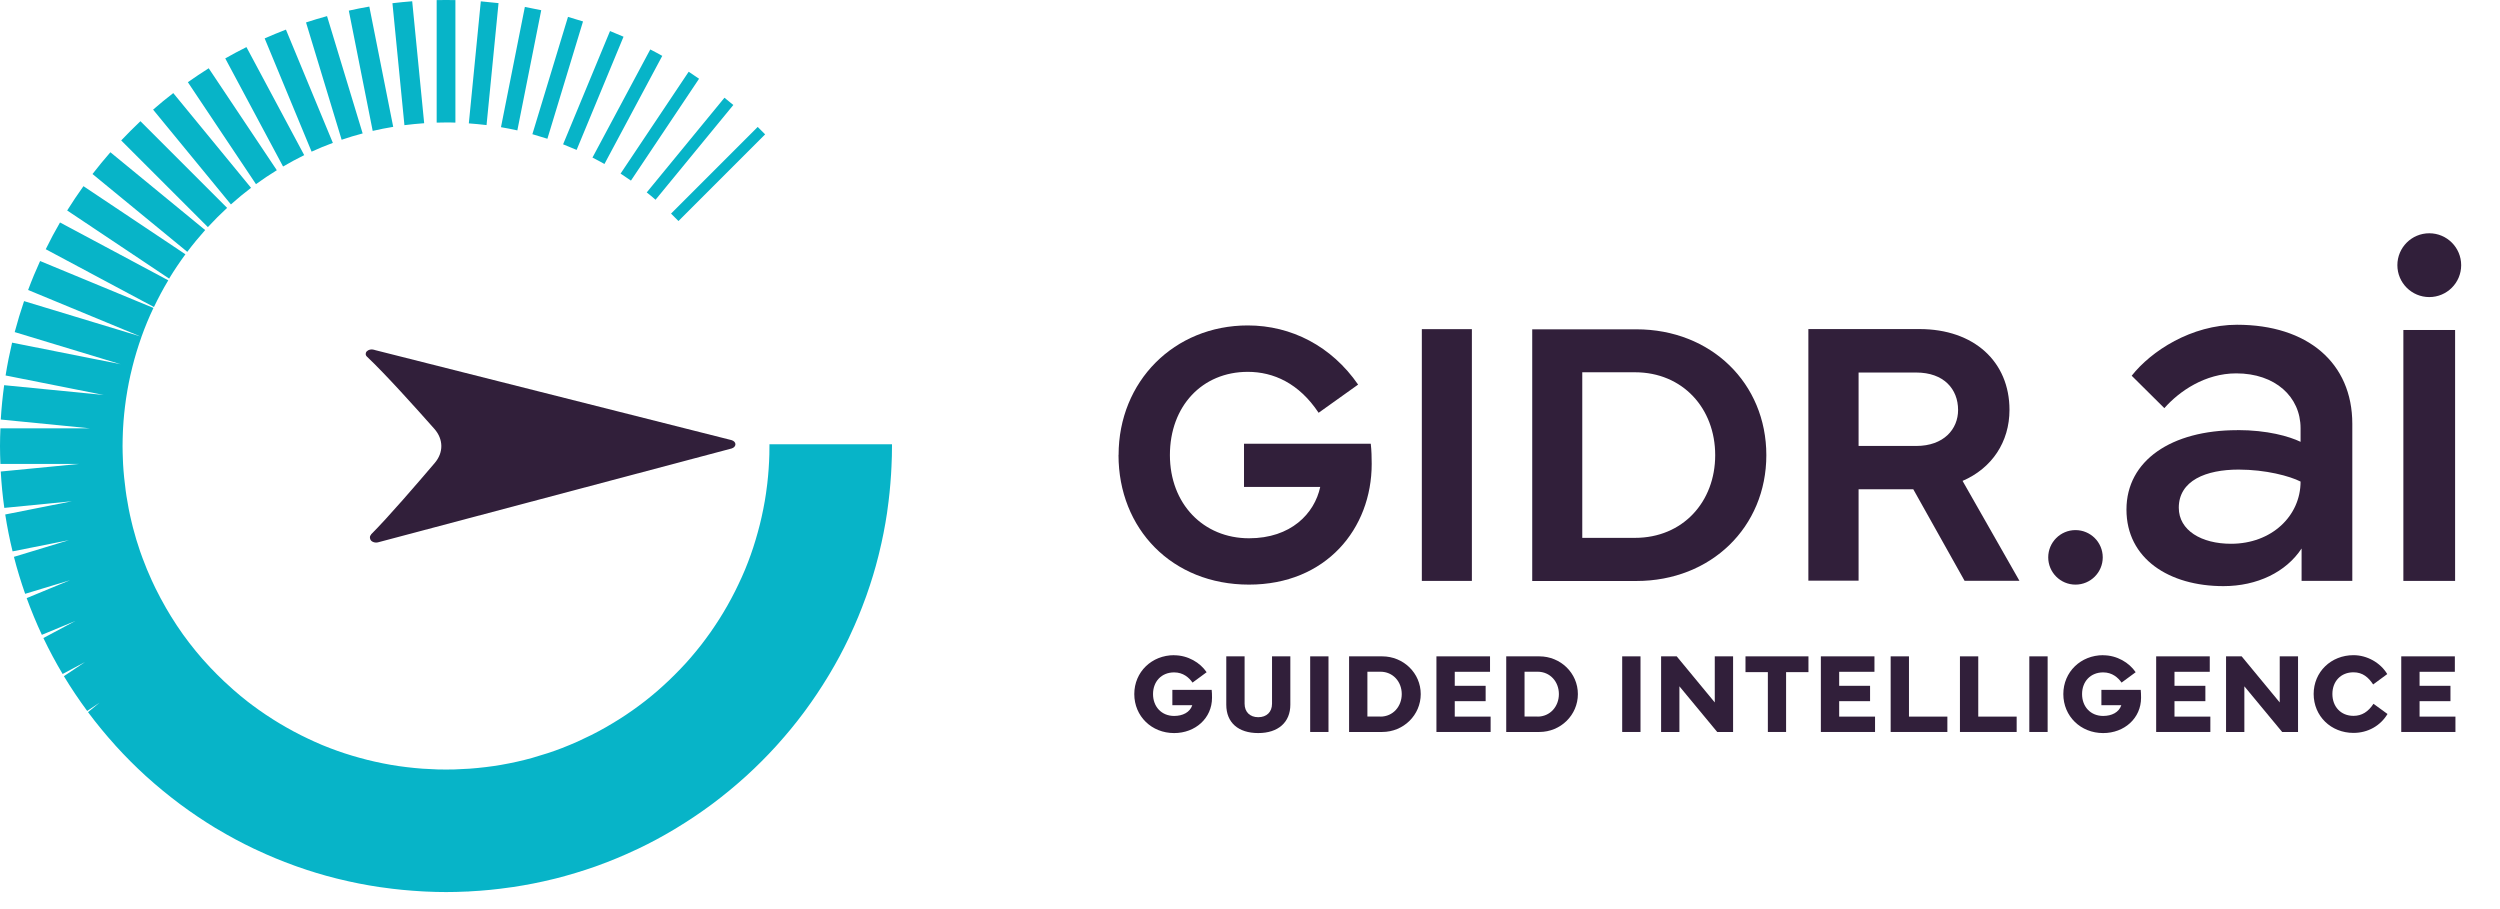 <?xml version="1.0" encoding="UTF-8"?>
<svg xmlns="http://www.w3.org/2000/svg" id="Layer_1" viewBox="0 0 296.22 107.75">
  <defs>
    <style>.cls-1{fill:#311f3a;}.cls-2{fill:#07b4c8;}</style>
  </defs>
  <path class="cls-2" d="M79.51,25.31l10.27-10.27c.3.29.59.58.88.88l-10.27,10.27c-.29-.3-.58-.59-.88-.88ZM26.91,24.63l-10.27-10.27c-.78.74-1.54,1.5-2.28,2.28l10.27,10.27c.73-.79,1.49-1.55,2.28-2.28ZM53.96,14.54V.01c-.37,0-.74-.01-1.11-.01s-.74,0-1.11.01v14.52c.37-.01.74-.02,1.11-.02s.74,0,1.11.02ZM105.69,52.64h-14.52c0,.07,0,.14,0,.21,0,.33,0,.65-.01.97-.03,1.16-.11,2.3-.24,3.43-.01.11-.02.21-.04.32-.07.6-.16,1.2-.26,1.79-.11.64-.24,1.28-.38,1.91-.13.59-.28,1.18-.44,1.76-.17.63-.36,1.25-.56,1.87-.19.58-.39,1.14-.61,1.71-.23.61-.48,1.21-.75,1.8-.25.55-.51,1.1-.78,1.64-.29.58-.6,1.15-.92,1.72-.3.53-.61,1.04-.93,1.55-.35.55-.71,1.09-1.08,1.62-.35.49-.71.98-1.08,1.46-.4.51-.81,1.01-1.24,1.51-.4.46-.8.91-1.22,1.34-.45.47-.91.93-1.38,1.38-.44.42-.89.82-1.34,1.22-.49.42-.99.84-1.51,1.24-.48.37-.96.73-1.46,1.08-.53.37-1.07.74-1.62,1.08-.51.32-1.03.63-1.55.93-.56.32-1.14.63-1.72.92-.54.27-1.09.53-1.64.78-.59.26-1.19.51-1.8.75-.56.22-1.13.42-1.71.61-.62.2-1.24.39-1.87.57-.58.16-1.17.31-1.76.44-.63.14-1.27.27-1.91.38-.59.1-1.19.19-1.79.26-.64.08-1.29.14-1.94.19-.6.04-1.2.07-1.81.09-.32,0-.65.01-.97.01s-.65,0-.97-.01c-.61-.02-1.21-.05-1.81-.09-.65-.05-1.3-.11-1.94-.19-.6-.07-1.2-.16-1.79-.26-.64-.11-1.28-.24-1.91-.38-.59-.13-1.18-.28-1.76-.44-.63-.17-1.25-.36-1.87-.56-.58-.19-1.14-.39-1.71-.61-.61-.23-1.21-.48-1.8-.75-.55-.25-1.1-.51-1.64-.78-.6-.3-1.19-.62-1.77-.95-.51-.29-1.01-.59-1.5-.9-.58-.37-1.16-.75-1.72-1.15-.44-.31-.88-.64-1.31-.97-.58-.45-1.14-.92-1.69-1.4-.38-.33-.75-.67-1.11-1.01-.56-.53-1.11-1.08-1.64-1.64-.31-.34-.62-.68-.93-1.02-.54-.61-1.05-1.25-1.55-1.89-.25-.33-.51-.67-.75-1.01-.5-.7-.97-1.41-1.42-2.14-.2-.32-.39-.64-.58-.97-.45-.78-.87-1.57-1.27-2.38-.15-.3-.29-.6-.43-.91-.39-.85-.75-1.72-1.08-2.61-.1-.28-.2-.55-.3-.83-.32-.92-.6-1.86-.85-2.82-.06-.24-.12-.49-.18-.74-.24-.99-.43-1.99-.59-3.01-.03-.21-.06-.42-.09-.63-.14-1.05-.25-2.1-.31-3.17,0-.17-.02-.34-.02-.51-.02-.53-.04-1.06-.04-1.59,0-.58.02-1.15.04-1.72,0-.13.01-.26.02-.39.06-1.15.18-2.29.34-3.42.01-.09.02-.17.04-.26.18-1.18.41-2.35.7-3.49.01-.04.02-.09.03-.13.3-1.2.66-2.37,1.07-3.53,0,0,0,0,0-.01.42-1.17.89-2.31,1.42-3.42l-13.43-5.56c-.51,1.12-.99,2.27-1.42,3.43l13.29,5.5-13.77-4.18c-.41,1.21-.78,2.43-1.11,3.67l12.56,3.81-12.87-2.56c-.3,1.28-.56,2.57-.77,3.89l11.63,2.31-11.8-1.16c-.18,1.34-.32,2.7-.4,4.07l10.54,1.04H.05c-.03.7-.05,1.4-.05,2.11s.02,1.41.05,2.11h9.32L.09,55.87c.08,1.45.22,2.89.42,4.31l8.02-.79-7.91,1.57c.23,1.48.52,2.94.87,4.37l6.68-1.33-6.52,1.98c.38,1.49.83,2.95,1.33,4.38l5.31-1.61-5.13,2.12c.54,1.48,1.14,2.93,1.8,4.35l3.96-1.64-3.78,2.02c.7,1.46,1.46,2.88,2.28,4.26l2.66-1.42-2.51,1.68c.86,1.42,1.78,2.79,2.76,4.12l1.45-.97-1.35,1.11c1.01,1.36,2.09,2.67,3.22,3.92.01.01.02.02.03.04,1.15,1.27,2.36,2.48,3.62,3.63.02.02.04.03.06.05,1.25,1.13,2.55,2.2,3.9,3.21.05.04.11.08.16.12,1.32.98,2.68,1.89,4.09,2.75.09.06.19.11.28.16,1.39.83,2.82,1.6,4.29,2.3.12.06.23.11.35.16,1.44.68,2.92,1.29,4.44,1.84.12.04.24.09.36.13,1.5.53,3.03,1,4.6,1.39.12.03.25.06.37.09,1.54.38,3.11.69,4.71.93.13.02.26.04.38.05,1.57.23,3.16.38,4.78.47.13,0,.26.01.39.02.8.04,1.6.06,2.4.06s1.6-.02,2.4-.06c.13,0,.26,0,.39-.02,1.61-.08,3.21-.24,4.78-.47.13-.02.26-.03.38-.05,1.59-.24,3.17-.55,4.71-.93.12-.03.25-.06.37-.09,1.56-.4,3.09-.86,4.6-1.39.12-.04.24-.08.36-.13,1.51-.55,2.99-1.16,4.43-1.84.12-.05.23-.11.35-.16,1.45-.69,2.86-1.45,4.23-2.27.11-.07.22-.13.33-.2,1.37-.83,2.7-1.72,3.99-2.67.1-.08.21-.15.31-.23,1.28-.96,2.52-1.98,3.71-3.05.1-.09.19-.17.29-.26,1.18-1.08,2.31-2.21,3.39-3.39.09-.1.17-.19.26-.29,1.07-1.19,2.09-2.42,3.05-3.71.08-.1.15-.21.23-.31.95-1.29,1.84-2.62,2.67-3.99.07-.11.13-.22.2-.33.82-1.37,1.58-2.78,2.27-4.23.06-.12.11-.23.16-.35.68-1.44,1.29-2.92,1.84-4.44.04-.12.09-.24.13-.36.53-1.5,1-3.03,1.39-4.6.03-.12.06-.25.09-.37.38-1.54.69-3.12.93-4.71.02-.13.04-.26.05-.38.2-1.39.34-2.8.43-4.22.02-.31.04-.63.05-.94.04-.8.06-1.6.06-2.4,0-.07,0-.14,0-.21ZM68.32,17.77l5.56-13.42c-.53-.23-1.06-.45-1.6-.67l-5.56,13.42c.54.21,1.07.43,1.6.66ZM39.44,16.93l-5.56-13.42c-.85.33-1.69.67-2.52,1.04l5.56,13.42c.82-.38,1.66-.72,2.52-1.04ZM74.76,21.4l8.07-12.07c-.41-.28-.82-.56-1.23-.83l-8.07,12.07c.42.27.83.55,1.23.83ZM21.97,30.13l-12.08-8.07c-.67.94-1.32,1.9-1.93,2.88l12.08,8.07c.6-.99,1.25-1.95,1.93-2.88ZM46.59,15.03l-2.83-14.25c-.82.14-1.63.3-2.43.48l2.83,14.25c.8-.19,1.61-.34,2.43-.48ZM64.13,1.21c-.64-.14-1.29-.27-1.94-.39l-2.83,14.25c.65.11,1.3.24,1.94.38l2.83-14.24ZM32.8,20.17l-8.07-12.08c-.84.53-1.66,1.08-2.47,1.65l8.07,12.08c.8-.58,1.62-1.13,2.47-1.65ZM77.68,23.66l9.21-11.22c-.35-.29-.7-.58-1.05-.86l-9.21,11.22c.36.28.71.57,1.05.87ZM24.31,27.26l-11.23-9.22c-.73.84-1.44,1.7-2.12,2.58l11.23,9.22c.67-.89,1.38-1.75,2.12-2.58ZM50.26,14.61L48.84.15c-.79.06-1.57.14-2.34.23l1.42,14.45c.77-.1,1.55-.17,2.34-.23ZM64.86,16.44l4.22-13.9c-.59-.19-1.18-.37-1.78-.54l-4.22,13.9c.6.17,1.19.35,1.78.54ZM36.05,18.39l-6.85-12.81c-.85.43-1.69.87-2.51,1.34l6.85,12.81c.82-.48,1.66-.93,2.51-1.35ZM71.62,19.43l6.85-12.81c-.47-.26-.94-.52-1.42-.76l-6.85,12.81c.48.24.95.5,1.42.76ZM19.93,33.21l-12.82-6.85c-.6,1.03-1.16,2.09-1.69,3.17l12.82,6.85c.52-1.08,1.08-2.14,1.7-3.17ZM42.97,15.81l-4.22-13.9c-.84.23-1.67.48-2.49.75l4.22,13.9c.82-.28,1.65-.53,2.49-.75ZM59.07.37c-.69-.08-1.39-.15-2.1-.21l-1.42,14.46c.7.05,1.4.12,2.1.2l1.42-14.45ZM29.75,22.26l-9.22-11.23c-.82.63-1.62,1.29-2.39,1.96l9.22,11.23c.77-.69,1.57-1.34,2.39-1.97Z"></path>
  <path class="cls-1" d="M139.12,77.64c1.64,0,3.09.88,3.85,2.01l-1.67,1.23c-.41-.59-1.1-1.21-2.18-1.21-1.5,0-2.5,1.08-2.5,2.57s1,2.59,2.5,2.59c1.01,0,1.87-.42,2.15-1.27h-2.36v-1.82h4.66c.03.26.04.57.04.94,0,2.42-1.98,4.18-4.49,4.18-2.66,0-4.72-1.99-4.72-4.62s2.07-4.61,4.72-4.61Z"></path>
  <path class="cls-1" d="M147.47,77.77v5.61c0,.98.63,1.6,1.62,1.6s1.63-.61,1.63-1.6v-5.61h2.17v5.73c0,2.08-1.44,3.36-3.8,3.36s-3.79-1.23-3.79-3.36v-5.73h2.17Z"></path>
  <path class="cls-1" d="M157.41,86.73h-2.17v-8.96h2.17v8.96Z"></path>
  <path class="cls-1" d="M159.85,86.73v-8.96h3.92c2.53,0,4.57,1.99,4.57,4.47s-2.03,4.49-4.57,4.49h-3.92ZM163.56,84.91c1.5,0,2.53-1.21,2.53-2.67s-1.03-2.65-2.53-2.65h-1.54v5.31h1.54Z"></path>
  <path class="cls-1" d="M170.2,77.77h6.35v1.83h-4.18v1.66h3.66v1.82h-3.66v1.83h4.25v1.82h-6.42v-8.96Z"></path>
  <path class="cls-1" d="M178.47,86.73v-8.96h3.92c2.53,0,4.57,1.99,4.57,4.47s-2.03,4.49-4.57,4.49h-3.92ZM182.18,84.91c1.5,0,2.53-1.21,2.53-2.67s-1.03-2.65-2.53-2.65h-1.54v5.31h1.54Z"></path>
  <path class="cls-1" d="M194.38,86.73h-2.17v-8.96h2.17v8.96Z"></path>
  <path class="cls-1" d="M196.82,86.73v-8.96h1.85l4.51,5.46v-5.46h2.17v8.96h-1.88l-4.48-5.41v5.41h-2.17Z"></path>
  <path class="cls-1" d="M206.82,77.77h7.46v1.87h-2.65v7.09h-2.16v-7.09h-2.65v-1.87Z"></path>
  <path class="cls-1" d="M215.75,77.77h6.35v1.83h-4.18v1.66h3.66v1.82h-3.66v1.83h4.25v1.82h-6.42v-8.96Z"></path>
  <path class="cls-1" d="M230.74,86.73h-6.72v-8.96h2.17v7.14h4.55v1.82Z"></path>
  <path class="cls-1" d="M238.95,86.73h-6.72v-8.96h2.17v7.14h4.55v1.82Z"></path>
  <path class="cls-1" d="M242.62,86.73h-2.17v-8.96h2.17v8.96Z"></path>
  <path class="cls-1" d="M249.2,77.64c1.64,0,3.09.88,3.85,2.01l-1.67,1.23c-.41-.59-1.1-1.21-2.18-1.21-1.5,0-2.5,1.08-2.5,2.57s1,2.59,2.5,2.59c1.01,0,1.87-.42,2.15-1.27h-2.36v-1.82h4.66c.03.26.04.57.04.94,0,2.42-1.98,4.18-4.49,4.18-2.66,0-4.72-1.99-4.72-4.62s2.07-4.61,4.72-4.61Z"></path>
  <path class="cls-1" d="M255.48,77.77h6.35v1.83h-4.18v1.66h3.66v1.82h-3.66v1.83h4.25v1.82h-6.42v-8.96Z"></path>
  <path class="cls-1" d="M263.76,86.73v-8.96h1.85l4.51,5.46v-5.46h2.17v8.96h-1.88l-4.48-5.41v5.41h-2.17Z"></path>
  <path class="cls-1" d="M274.14,82.24c0-2.64,2.07-4.61,4.72-4.61,1.59,0,3.18.87,4,2.24l-1.67,1.23c-.55-.83-1.23-1.44-2.33-1.44-1.51,0-2.5,1.08-2.5,2.57s.99,2.59,2.5,2.59c1,0,1.75-.49,2.37-1.43l1.66,1.21c-.85,1.41-2.34,2.24-4.03,2.24-2.66,0-4.72-1.98-4.72-4.62Z"></path>
  <path class="cls-1" d="M284.52,77.77h6.35v1.83h-4.18v1.66h3.66v1.82h-3.66v1.83h4.25v1.82h-6.42v-8.96Z"></path>
  <path class="cls-1" d="M132.54,53.91c0-8.72,6.59-15.35,15.31-15.35,5.16,0,9.93,2.46,13.07,7.01l-4.68,3.34c-2.33-3.51-5.36-4.85-8.39-4.85-5.43,0-9.23,4.09-9.23,9.86s3.95,9.86,9.38,9.86c4.96,0,7.75-2.92,8.43-6.08h-9.03v-5.12h15.02c.09.77.11,1.65.11,2.39,0,7.67-5.4,14.3-14.54,14.3s-15.46-6.63-15.46-15.35Z"></path>
  <path class="cls-1" d="M174.4,68.83h-5.93v-29.83h5.93v29.83Z"></path>
  <path class="cls-1" d="M181.55,39.02h12.34c8.85,0,15.4,6.39,15.4,14.91s-6.55,14.91-15.4,14.91h-12.34v-29.83ZM187.48,63.73h6.24c5.67,0,9.51-4.26,9.51-9.8s-3.84-9.82-9.51-9.82h-6.24v19.61Z"></path>
  <path class="cls-1" d="M214.27,68.8v-29.81h13.16c6.48,0,10.67,3.87,10.67,9.58,0,3.8-2.09,6.92-5.56,8.41l6.74,11.84h-6.5l-6.08-10.85h-6.48v10.83h-5.95ZM220.22,52.84h6.83c3.27,0,4.96-2,4.96-4.26,0-2.48-1.69-4.44-4.96-4.44h-6.83v8.7Z"></path>
  <path class="cls-1" d="M265.1,50.96c3.56,0,6.13.74,7.49,1.39v-1.61c0-3.72-3-6.5-7.62-6.5-3.69,0-6.75,2.11-8.52,4.12l-3.87-3.84c2.29-2.91,7.06-6.04,12.48-6.04,8.36,0,13.66,4.52,13.66,11.74v18.61h-6.01v-3.84c-1.83,2.79-5.26,4.46-9.26,4.46-6.44,0-11.49-3.25-11.49-9.07s5.33-9.41,13.13-9.41ZM264.35,64.43c4.83,0,8.24-3.31,8.24-7.37-1.27-.65-4.12-1.42-7.34-1.42-3.87,0-7.09,1.3-7.09,4.52,0,2.69,2.69,4.27,6.19,4.27Z"></path>
  <path class="cls-1" d="M284.77,68.83v-29.73h6.13v29.73h-6.13Z"></path>
  <circle class="cls-1" cx="287.84" cy="31.42" r="3.78"></circle>
  <circle class="cls-1" cx="245.92" cy="66.04" r="3.23"></circle>
  <path class="cls-1" d="M43.97,63.35c-.12.12-.16.26-.13.41l.02.09c.04.16.17.3.36.37.19.08.41.09.61.03l41.86-11.11c.27-.08.45-.28.45-.5s-.19-.41-.46-.49l-42.21-10.66-.17-.05c-.3-.09-.64-.01-.83.18-.1.1-.14.21-.14.32,0,.11.05.23.15.32,2.17,2.04,5.82,6.11,7.99,8.56,1.08,1.23,1.1,2.8.04,4.04-2.07,2.43-5.51,6.43-7.55,8.47Z"></path>
</svg>

